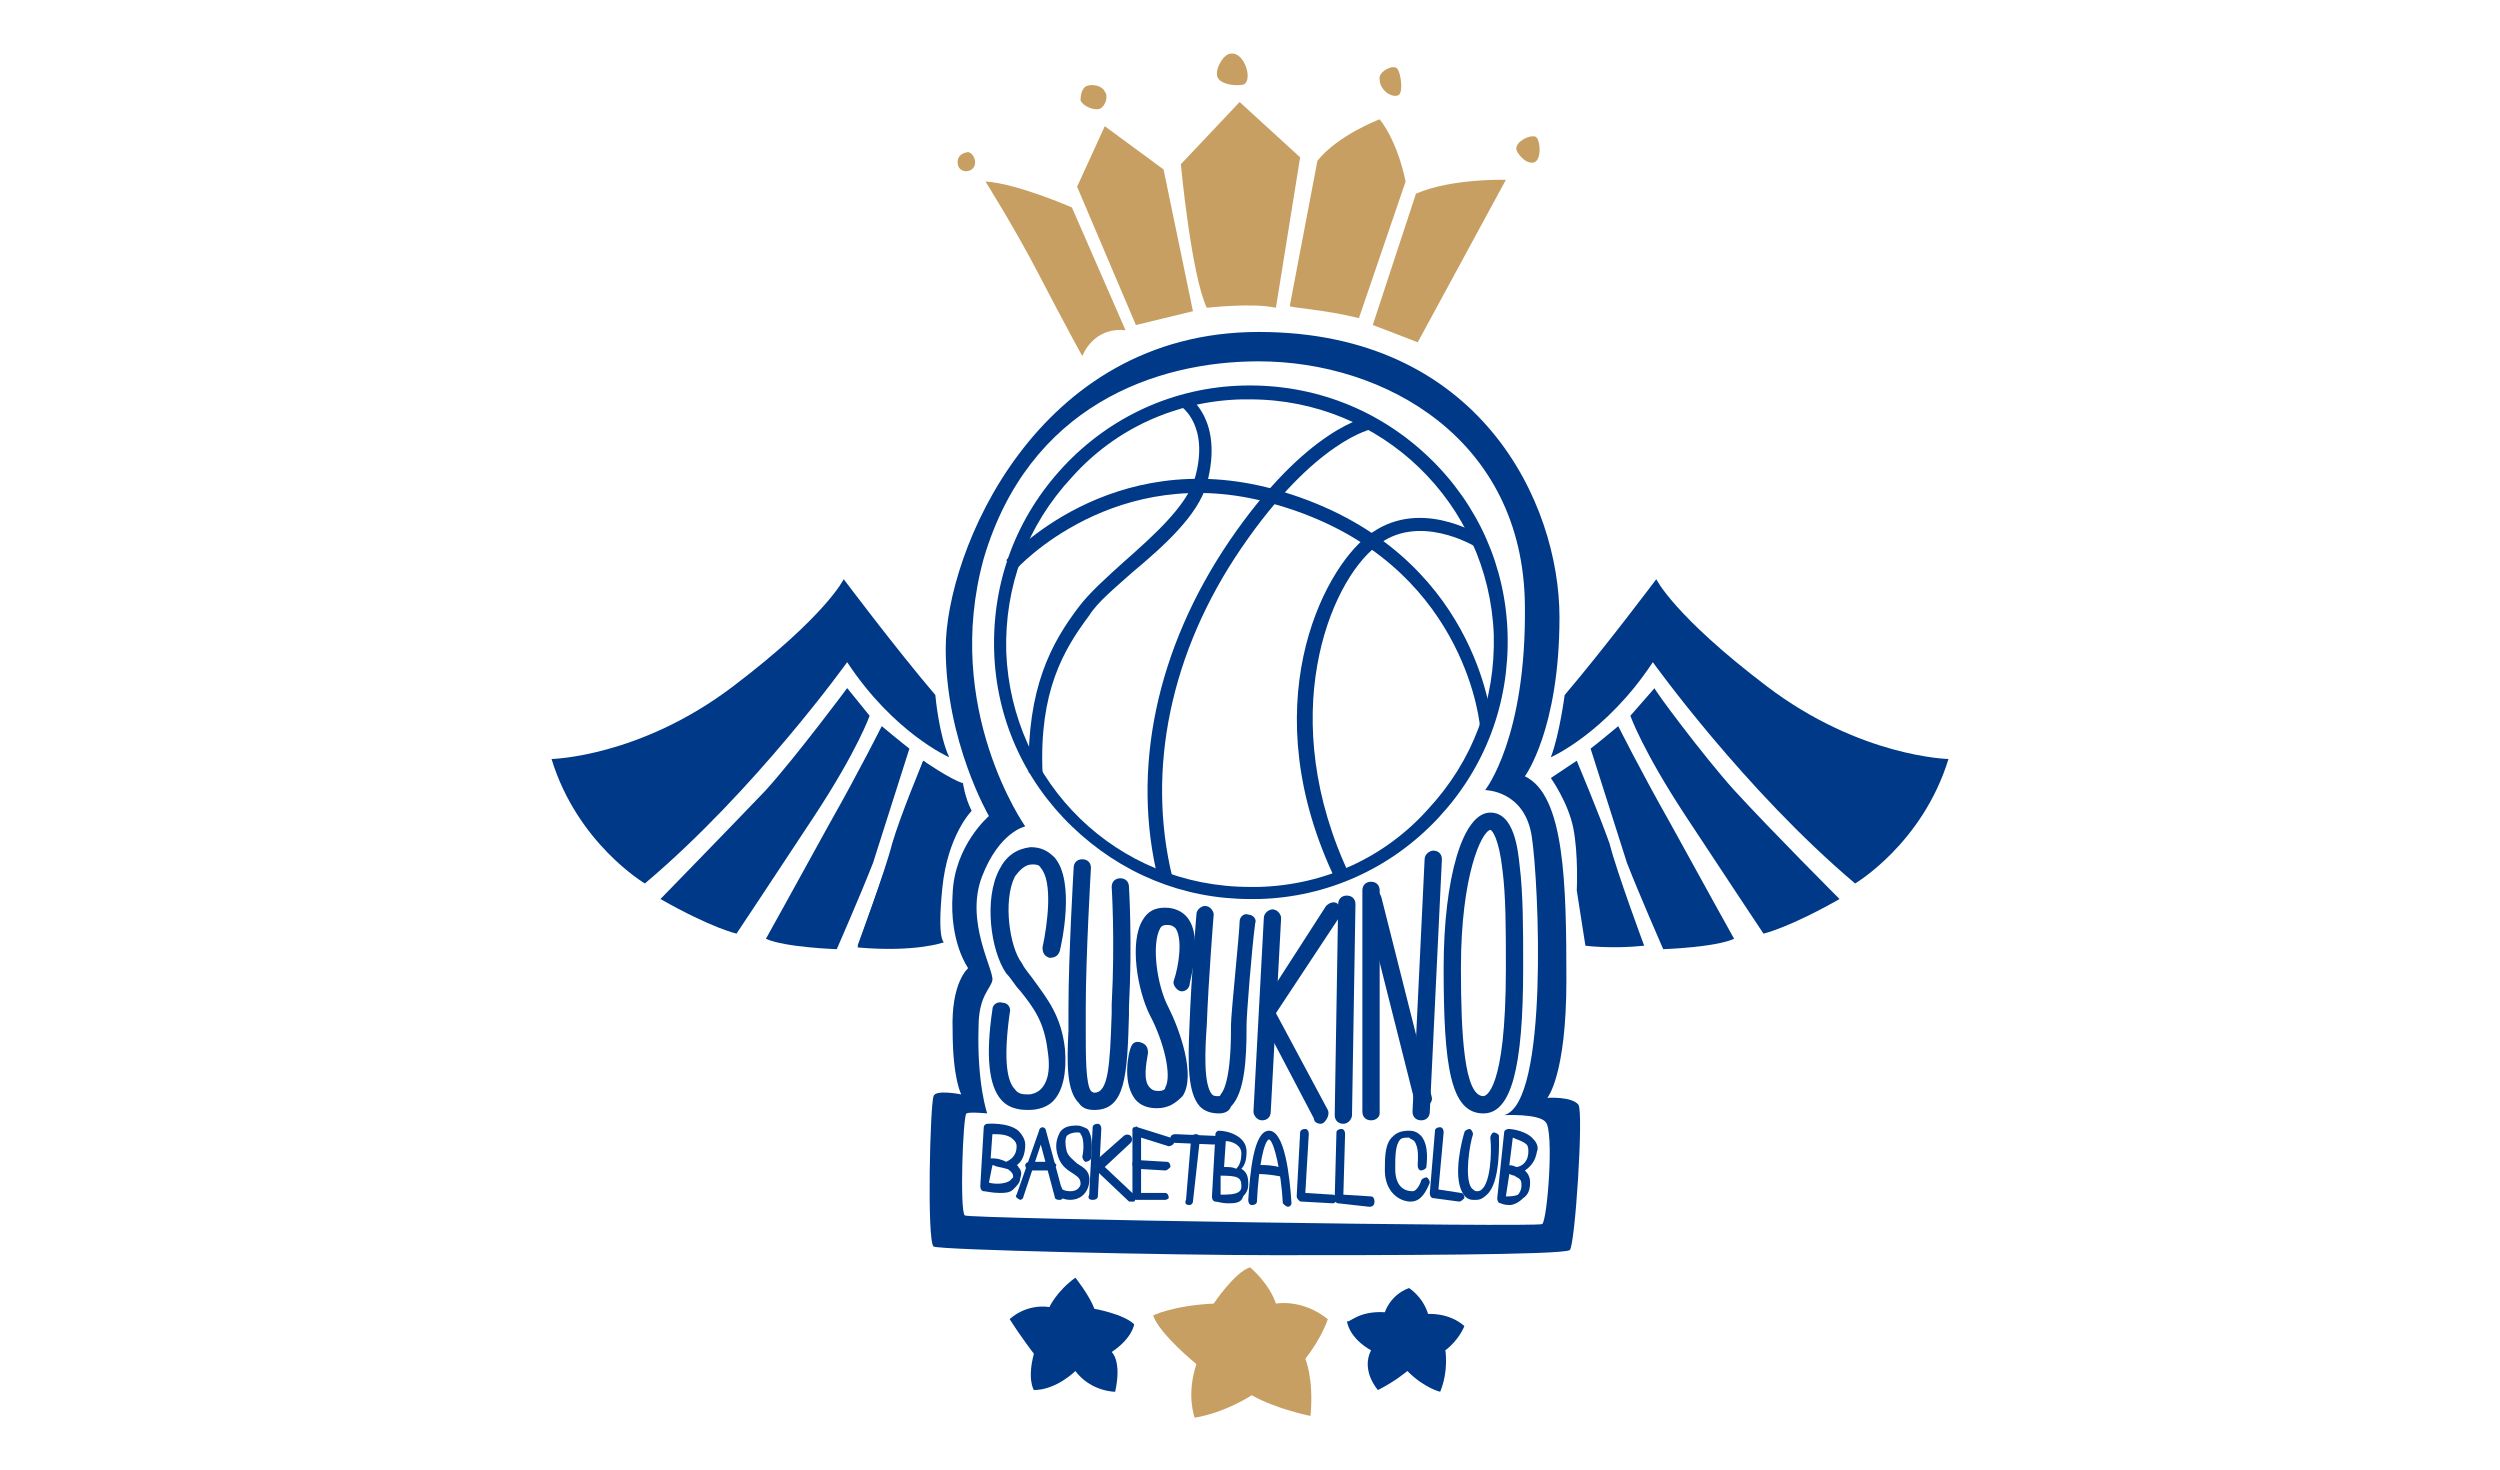<?xml version="1.0" encoding="utf-8"?>
<!-- Generator: Adobe Illustrator 26.0.3, SVG Export Plug-In . SVG Version: 6.00 Build 0)  -->
<svg version="1.1" id="レイヤー_1" xmlns="http://www.w3.org/2000/svg" xmlns:xlink="http://www.w3.org/1999/xlink" x="0px"
	 y="0px" width="144.6px" height="85px" viewBox="0 0 144.6 85" style="enable-background:new 0 0 144.6 85;" xml:space="preserve">
<style type="text/css">
	.st0{fill:#FFFFFF;}
	.st1{fill:#003988;}
	.st2{fill:#C79F62;}
</style>
<path class="st0" d="M0,0h144.6v85H0V0z"/>
<g>
	<path class="st1" d="M72.3,52L72.3,52c-3.9,0-7.5-1.5-10.3-4.2c-2.8-2.7-4.4-6.3-4.5-10.2c-0.1-4,1.3-7.7,4-10.6
		c2.7-2.9,6.4-4.6,10.4-4.7c4.1-0.1,7.9,1.4,10.8,4.2c2.8,2.7,4.4,6.3,4.5,10.2c0.1,4-1.3,7.7-4,10.6c-2.7,2.9-6.4,4.6-10.4,4.7
		C72.6,52,72.4,52,72.3,52z M72.3,23.1c-0.2,0-0.3,0-0.5,0c-3.8,0.1-7.3,1.7-9.8,4.5c-2.6,2.8-3.9,6.3-3.8,10.1
		c0.3,7.6,6.4,13.6,14.1,13.6l0,0c0.2,0,0.3,0,0.5,0c3.8-0.1,7.3-1.7,9.8-4.5c2.6-2.8,3.9-6.3,3.8-10.1
		C86.1,29.1,79.9,23.1,72.3,23.1z"/>
	<path class="st1" d="M85.6,42c-0.1-1-1.4-10-12.1-12.9c-9-2.5-14.7,3.8-14.7,3.8l-0.6-0.5c0.1-0.1,6-6.7,15.5-4.1
		c11.2,3.1,12.5,12.5,12.6,13.6L85.6,42z"/>
	<path class="st1" d="M67,50.9c-1.6-6.4-0.1-13.4,4.1-19.6c4.5-6.6,8-7.2,8.1-7.2l0.1,0.7l0-0.4l0.1,0.4c0,0-3.3,0.6-7.6,6.9
		c-4.1,6-5.5,12.8-4,19L67,50.9z"/>
	<path class="st1" d="M59.5,44.7c-0.1-4.9,1.3-7.5,2.9-9.6c0.6-0.8,1.6-1.7,2.6-2.6c1.7-1.5,3.6-3.2,4.1-4.8
		c0.9-3.1-0.8-4.2-0.8-4.2l0.4-0.6c0.1,0.1,2.1,1.4,1.1,5.1c-0.5,1.8-2.5,3.6-4.3,5.1c-1,0.9-2,1.7-2.5,2.5c-1.5,2-2.9,4.4-2.7,9.1
		L59.5,44.7z"/>
	<path class="st1" d="M77.3,51c-4.9-10.1-0.8-18,1.8-20c2.9-2.3,6.4-0.1,6.6,0l-0.4,0.6c0,0-3.3-2-5.7,0c-2.7,2.1-5.9,9.9-1.5,19.1
		L77.3,51z"/>
	<path class="st1" d="M59.5,64.2c-0.3,0-1.1,0-1.6-0.6c-0.7-0.8-0.9-2.5-0.5-5.2c0-0.3,0.3-0.5,0.6-0.4c0.3,0,0.5,0.3,0.4,0.6
		c-0.4,2.9-0.1,4,0.3,4.4c0.2,0.3,0.5,0.3,0.8,0.3c0.2,0,0.5-0.1,0.7-0.3c0.3-0.3,0.6-0.9,0.4-2.2c-0.2-1.7-0.8-2.5-1.6-3.5
		c-0.3-0.3-0.5-0.7-0.8-1c-0.9-1.3-1.3-4.3-0.4-6c0.4-0.8,1-1.2,1.8-1.3c0.6,0,1,0.2,1.4,0.6c1.2,1.4,0.4,5,0.3,5.4
		c-0.1,0.3-0.3,0.4-0.6,0.4c-0.3-0.1-0.4-0.3-0.4-0.6c0.3-1.4,0.6-3.8-0.1-4.6c-0.1-0.2-0.3-0.2-0.5-0.2c-0.4,0-0.7,0.3-1,0.7
		c-0.7,1.4-0.3,4.1,0.4,5c0.2,0.4,0.5,0.7,0.7,1c0.8,1.1,1.6,2.1,1.8,4c0.1,1.3-0.1,2.4-0.7,3C60.6,64,60.1,64.2,59.5,64.2z"/>
	<path class="st1" d="M63.3,64.2c-0.4,0-0.7-0.1-0.9-0.4c-0.7-0.7-0.7-2.2-0.6-4.2c0-0.4,0-0.9,0-1.3c0-3,0.3-8.1,0.3-8.1
		c0-0.3,0.2-0.5,0.5-0.5c0.3,0,0.5,0.2,0.5,0.5c0,0-0.3,5.1-0.3,8.1c0,0.5,0,0.9,0,1.3c0,1.5,0,3.1,0.3,3.5c0,0,0.1,0.1,0.2,0.1
		c0.8,0,0.9-1.5,1-4.6l0-0.5c0.2-3.7,0-6.8,0-6.8c0-0.3,0.2-0.5,0.5-0.5c0.3,0,0.5,0.2,0.5,0.5c0,0,0.2,3.2,0,6.9l0,0.5
		C65.2,62.2,65.1,64.2,63.3,64.2z"/>
	<path class="st1" d="M66.9,64.1c-0.7,0-1.1-0.3-1.3-0.6c-0.7-1-0.3-2.7-0.2-2.9c0.1-0.3,0.3-0.4,0.6-0.3c0.3,0.1,0.4,0.3,0.4,0.6
		c-0.1,0.6-0.3,1.6,0.1,2c0.1,0.1,0.2,0.2,0.5,0.2c0.3,0,0.4-0.1,0.4-0.2c0.4-0.7-0.1-2.7-0.9-4.2c-0.7-1.4-1.2-4.2-0.4-5.5
		c0.3-0.5,0.7-0.7,1.3-0.7c0.5,0,1,0.2,1.3,0.6c0.9,1.2,0.1,3.6,0.1,3.9c-0.1,0.3-0.4,0.4-0.6,0.3s-0.4-0.4-0.3-0.6
		c0.3-0.9,0.5-2.4,0.1-3c-0.1-0.1-0.2-0.2-0.5-0.2c-0.1,0-0.3,0-0.4,0.2c-0.5,0.9-0.2,3.3,0.5,4.6c0.6,1.2,1.6,3.9,0.8,5.1
		C68,63.8,67.6,64.1,66.9,64.1z"/>
	<path class="st1" d="M70.5,64.4c-0.4,0-0.8-0.1-1.1-0.4c-0.7-0.8-0.7-2.4-0.6-4.7c0.1-2.7,0.4-6.4,0.4-6.4c0-0.3,0.3-0.5,0.5-0.5
		c0.3,0,0.5,0.3,0.5,0.5c0,0-0.3,3.7-0.4,6.4c-0.1,1.4-0.2,3.4,0.3,4c0.1,0.1,0.2,0.1,0.4,0.1c0,0,0.1,0,0.1-0.1
		c0.2-0.2,0.6-1,0.6-3.8v-0.2c0-0.7,0.5-5.4,0.5-6c0-0.3,0.3-0.5,0.5-0.4c0.3,0,0.5,0.3,0.4,0.5c-0.2,1.5-0.5,5.3-0.5,5.9l0,0.2
		c0,1.7-0.1,3.7-0.9,4.5C71.1,64.3,70.8,64.4,70.5,64.4z"/>
	<path class="st1" d="M73,64.8C73,64.8,73,64.8,73,64.8c-0.3,0-0.5-0.3-0.5-0.5l0.6-11.2c0-0.3,0.3-0.5,0.5-0.5
		c0.3,0,0.5,0.3,0.5,0.5l-0.6,11.2C73.5,64.6,73.3,64.8,73,64.8z"/>
	<path class="st1" d="M76.4,65c-0.2,0-0.4-0.1-0.4-0.3l-3.1-5.9c-0.1-0.2-0.1-0.4,0-0.5l3.8-5.9c0.2-0.2,0.5-0.3,0.7-0.1
		c0.2,0.2,0.3,0.5,0.1,0.7l-3.7,5.6l3,5.6c0.1,0.2,0,0.5-0.2,0.7C76.6,64.9,76.5,65,76.4,65z"/>
	<path class="st1" d="M77.7,65C77.7,65,77.7,65,77.7,65c-0.3,0-0.5-0.2-0.5-0.5l0.2-12.2c0-0.3,0.2-0.5,0.5-0.5
		c0.3,0,0.5,0.2,0.5,0.5l-0.2,12.2C78.2,64.7,78,65,77.7,65z"/>
	<path class="st1" d="M79.3,64.8c-0.3,0-0.5-0.2-0.5-0.5V51.5c0-0.3,0.2-0.5,0.5-0.5c0.3,0,0.5,0.2,0.5,0.5v12.9
		C79.8,64.6,79.6,64.8,79.3,64.8z"/>
	<path class="st1" d="M82.2,64.8C82.2,64.8,82.2,64.8,82.2,64.8c-0.3,0-0.5-0.2-0.5-0.5l0.7-14.6c0-0.3,0.3-0.5,0.5-0.5
		c0.3,0,0.5,0.2,0.5,0.5l-0.7,14.6C82.7,64.6,82.5,64.8,82.2,64.8z"/>
	<path class="st1" d="M82.3,64c-0.2,0-0.4-0.1-0.5-0.4l-2.9-11.5c-0.1-0.3,0.1-0.5,0.4-0.6c0.3-0.1,0.5,0.1,0.6,0.4l2.9,11.5
		c0.1,0.3-0.1,0.5-0.4,0.6C82.3,64,82.3,64,82.3,64z"/>
	<path class="st1" d="M85.8,64.4c-1.9,0-2.3-2.7-2.3-8.4c0-5.2,1.1-9,2.7-9c1.4,0,1.6,2.2,1.7,3.1c0.2,1.6,0.2,3.7,0.2,5.7V56
		C88.1,61.8,87.4,64.4,85.8,64.4z M86.2,48c-0.5,0.1-1.7,2.6-1.7,8c0,3.9,0.2,7.4,1.3,7.4c0.1,0,1.3-0.2,1.3-7.4v-0.2
		c0-2,0-4-0.2-5.5C86.7,48.5,86.3,48,86.2,48z"/>
	<path class="st1" d="M57.8,69c-0.4,0-0.8-0.1-0.9-0.1c-0.1,0-0.2-0.1-0.2-0.3l0.2-3.4c0-0.1,0.1-0.2,0.2-0.2c0,0,1.2-0.1,1.8,0.4
		c0.2,0.2,0.4,0.5,0.4,0.8c0,0.6-0.2,1-0.5,1.2c0.1,0,0.1,0.1,0.1,0.1c0.2,0.2,0.2,0.4,0.1,0.7c0,0.2-0.2,0.4-0.4,0.6
		C58.4,69,58.1,69,57.8,69z M57.2,68.4c0.3,0.1,0.9,0.1,1.2-0.1c0.1-0.1,0.1-0.1,0.2-0.2c0-0.1,0-0.2-0.1-0.3
		c-0.1-0.1-0.2-0.2-0.3-0.2c0,0,0,0,0,0c-0.3-0.1-0.6-0.1-0.7-0.2c0,0-0.1,0-0.1,0L57.2,68.4z M57.4,67C57.4,67,57.4,67,57.4,67
		c0.1,0,0.4,0,0.8,0.2c0.2-0.1,0.6-0.3,0.6-0.9c0-0.2-0.1-0.3-0.2-0.4c-0.3-0.3-0.8-0.3-1.2-0.3L57.3,67C57.3,67,57.4,67,57.4,67z"
		/>
	<path class="st1" d="M59,69.4C59,69.4,59,69.4,59,69.4c-0.2-0.1-0.3-0.2-0.2-0.3l1.3-3.7c0-0.1,0.1-0.2,0.2-0.2
		c0.1,0,0.2,0.1,0.2,0.2l1,3.7c0,0.1,0,0.3-0.2,0.3c-0.1,0-0.3,0-0.3-0.2l-0.8-3l-1,3C59.2,69.3,59.1,69.4,59,69.4z"/>
	<path class="st1" d="M60.8,67.7h-1.2c-0.1,0-0.3-0.1-0.3-0.3c0-0.1,0.1-0.2,0.3-0.2h1.2c0.1,0,0.3,0.1,0.3,0.2
		C61,67.6,60.9,67.7,60.8,67.7z"/>
	<path class="st1" d="M61.9,69.4c-0.5,0-0.9-0.3-1-0.6c0-0.1,0.1-0.3,0.2-0.3c0.1,0,0.3,0.1,0.3,0.2c0,0.1,0.2,0.2,0.5,0.2
		c0.1,0,0.5,0,0.6-0.4c0-0.3-0.1-0.4-0.4-0.6c-0.3-0.2-0.7-0.4-0.9-1c-0.2-0.6-0.1-1,0.1-1.4c0.2-0.3,0.5-0.4,1-0.4
		c0.2,0,0.4,0.1,0.6,0.2c0.4,0.5,0.2,1.6,0.2,1.7c0,0.1-0.2,0.2-0.3,0.2c-0.1,0-0.2-0.2-0.2-0.3c0.1-0.4,0.1-1.1-0.1-1.3
		c0-0.1-0.1-0.1-0.2-0.1c-0.3,0-0.5,0.1-0.6,0.2c-0.1,0.2-0.1,0.5,0,0.9c0.1,0.3,0.4,0.5,0.6,0.7c0.3,0.2,0.8,0.4,0.7,1.1
		C62.9,69.1,62.4,69.4,61.9,69.4C62,69.4,62,69.4,61.9,69.4z"/>
	<path class="st1" d="M63.2,69.4C63.2,69.4,63.2,69.4,63.2,69.4c-0.2,0-0.3-0.1-0.2-0.3l0.2-3.9c0-0.1,0.1-0.2,0.3-0.2
		c0.1,0,0.2,0.1,0.2,0.3l-0.2,3.9C63.5,69.3,63.4,69.4,63.2,69.4z"/>
	<path class="st1" d="M65.4,69.5c-0.1,0-0.1,0-0.2-0.1l-1.9-1.8c-0.1,0-0.1-0.1-0.1-0.2c0-0.1,0-0.1,0.1-0.2l1.7-1.5
		c0.1-0.1,0.3-0.1,0.4,0c0.1,0.1,0.1,0.3,0,0.4l-1.5,1.4l1.7,1.6c0.1,0.1,0.1,0.3,0,0.4C65.5,69.5,65.5,69.5,65.4,69.5z"/>
	<path class="st1" d="M67.4,69.4C67.4,69.4,67.3,69.4,67.4,69.4l-1.7,0c-0.1,0-0.2-0.1-0.2-0.2l0-3.8c0-0.1,0-0.2,0.1-0.2
		c0.1,0,0.1-0.1,0.2,0l1.9,0.6c0.1,0,0.2,0.2,0.2,0.3c0,0.1-0.2,0.2-0.3,0.2l-1.6-0.5l0,3.2l1.4,0c0.1,0,0.2,0.1,0.2,0.3
		C67.6,69.3,67.5,69.4,67.4,69.4z"/>
	<path class="st1" d="M67.4,67.7C67.3,67.7,67.3,67.7,67.4,67.7l-1.7-0.1c-0.1,0-0.2-0.1-0.2-0.3c0-0.1,0.1-0.2,0.3-0.2l1.7,0.1
		c0.1,0,0.2,0.1,0.2,0.3C67.6,67.6,67.5,67.7,67.4,67.7z"/>
	<path class="st1" d="M70.2,66.2C70.2,66.2,70.2,66.2,70.2,66.2l-2.3-0.1c-0.1,0-0.2-0.1-0.2-0.3c0-0.1,0.1-0.2,0.3-0.2l2.3,0.1
		c0.1,0,0.2,0.1,0.2,0.3C70.4,66.1,70.3,66.2,70.2,66.2z"/>
	<path class="st1" d="M68.8,69.7C68.8,69.7,68.8,69.7,68.8,69.7c-0.2,0-0.3-0.1-0.2-0.3l0.3-3.6c0-0.1,0.1-0.2,0.3-0.2
		c0.1,0,0.2,0.1,0.2,0.3L69,69.5C69,69.6,68.9,69.7,68.8,69.7z"/>
	<path class="st1" d="M71,69.6c-0.3,0-0.6-0.1-0.7-0.1c-0.1,0-0.2-0.1-0.2-0.3l0.2-3.6c0-0.1,0.1-0.2,0.2-0.2c0,0,0,0,0,0
		c0.5,0,1.6,0.3,1.6,1.2c0,0.5-0.1,0.8-0.3,1c0.3,0.2,0.4,0.4,0.4,0.9c0,0.3-0.1,0.5-0.3,0.7C71.8,69.6,71.4,69.6,71,69.6z
		 M70.6,69.1c0.4,0,0.9,0,1.1-0.2c0.1-0.1,0.1-0.2,0.1-0.3c0-0.5-0.2-0.6-1.2-0.6L70.6,69.1z M70.8,67.5c0.3,0,0.5,0,0.7,0.1
		c0.1-0.1,0.3-0.3,0.3-0.9c0-0.5-0.6-0.7-0.9-0.7L70.8,67.5z"/>
	<path class="st1" d="M74.5,69.8c-0.1,0-0.2-0.1-0.3-0.2c-0.1-1.8-0.5-3.6-0.8-3.7c-0.3,0.1-0.6,1.6-0.7,3.6c0,0.1-0.1,0.2-0.3,0.2
		c-0.1,0-0.2-0.1-0.2-0.3c0.1-1.5,0.3-4,1.2-4c0,0,0,0,0,0c0.9,0,1.2,2.6,1.3,4.2C74.7,69.7,74.6,69.8,74.5,69.8
		C74.5,69.8,74.5,69.8,74.5,69.8z"/>
	<path class="st1" d="M74.3,68.1C74.3,68.1,74.3,68.1,74.3,68.1c-0.8-0.2-1.6-0.2-1.6-0.2c-0.1,0-0.3-0.1-0.3-0.2
		c0-0.1,0.1-0.3,0.2-0.3c0,0,0.9-0.1,1.7,0.2c0.1,0,0.2,0.2,0.2,0.3C74.5,68,74.4,68.1,74.3,68.1z"/>
	<path class="st1" d="M77.1,69.6C77.1,69.6,77.1,69.6,77.1,69.6l-1.8-0.1c-0.1,0-0.1,0-0.2-0.1c0,0-0.1-0.1-0.1-0.2l0.2-3.7
		c0-0.1,0.1-0.2,0.3-0.2c0.1,0,0.2,0.1,0.2,0.3l-0.2,3.4l1.6,0.1c0.1,0,0.2,0.1,0.2,0.3C77.3,69.5,77.2,69.6,77.1,69.6z"/>
	<path class="st1" d="M79.2,69.8C79.2,69.8,79.2,69.8,79.2,69.8l-1.8-0.2c-0.1,0-0.2-0.1-0.2-0.3l0.1-3.8c0-0.1,0.1-0.2,0.3-0.2
		c0.1,0,0.2,0.1,0.2,0.3l-0.1,3.5l1.6,0.1c0.1,0,0.2,0.1,0.2,0.3C79.5,69.7,79.4,69.8,79.2,69.8z"/>
	<path class="st1" d="M81.6,69.5c-0.7,0-1.5-0.6-1.5-1.8c0-0.8,0-1.6,0.5-2c0.2-0.2,0.5-0.3,0.9-0.3c0.3,0,0.5,0.1,0.7,0.3
		c0.5,0.6,0.3,1.7,0.3,1.8c0,0.1-0.2,0.2-0.3,0.2c-0.1,0-0.2-0.1-0.2-0.3c0-0.3,0.1-1-0.2-1.4c-0.1-0.1-0.2-0.1-0.3-0.2
		c-0.2,0-0.4,0-0.5,0.1c-0.3,0.3-0.3,1-0.3,1.7c0,1,0.5,1.3,1,1.3c0.3,0,0.5-0.6,0.5-0.6c0-0.1,0.2-0.2,0.3-0.2
		c0.1,0,0.2,0.2,0.2,0.3C82.5,68.9,82.2,69.5,81.6,69.5z"/>
	<path class="st1" d="M84.4,69.5C84.3,69.5,84.3,69.5,84.4,69.5l-1.5-0.2c-0.1,0-0.2-0.1-0.2-0.3l0.3-3.6c0-0.1,0.1-0.2,0.3-0.2
		c0.1,0,0.2,0.1,0.2,0.3l-0.3,3.3l1.3,0.2c0.1,0,0.2,0.1,0.2,0.3C84.6,69.4,84.5,69.5,84.4,69.5z"/>
	<path class="st1" d="M85.4,69.4c-0.1,0-0.1,0-0.2,0c-0.3,0-0.5-0.2-0.6-0.4c-0.6-1,0-3.2,0.1-3.5c0-0.1,0.2-0.2,0.3-0.2
		c0.1,0,0.2,0.2,0.2,0.3c-0.2,0.6-0.5,2.5-0.1,3.1c0.1,0.1,0.2,0.2,0.3,0.2c0.1,0,0.2,0,0.3-0.1c0.5-0.4,0.6-2.1,0.5-3
		c0-0.1,0.1-0.3,0.2-0.3c0.1,0,0.3,0.1,0.3,0.2c0,0.3,0.1,2.7-0.7,3.4C85.8,69.3,85.6,69.4,85.4,69.4z"/>
	<path class="st1" d="M87.3,69.7c-0.3,0-0.5-0.1-0.5-0.1c-0.1,0-0.2-0.1-0.2-0.3l0.4-3.8c0-0.1,0.1-0.2,0.3-0.2c0.1,0,1,0.1,1.4,0.6
		c0.2,0.2,0.3,0.5,0.2,0.7c-0.1,0.6-0.4,0.9-0.7,1.1c0.2,0.2,0.3,0.4,0.3,0.7c0,0.4-0.1,0.7-0.4,0.9C87.8,69.6,87.5,69.7,87.3,69.7z
		 M87.1,69.2c0.2,0,0.5,0,0.7-0.1c0.1-0.1,0.2-0.3,0.2-0.5c0-0.2,0-0.3-0.1-0.4c-0.1-0.1-0.2-0.1-0.3-0.2c0,0,0,0,0,0
		c-0.1,0-0.3-0.1-0.3-0.1L87.1,69.2z M87.3,67.4c0.1,0,0.2,0,0.4,0.1c0.2,0,0.7-0.2,0.7-0.9c0-0.1,0-0.3-0.1-0.4
		c-0.2-0.2-0.6-0.3-0.8-0.4L87.3,67.4z"/>
	<path class="st1" d="M72.8,20.9c7.3,0,15.3,4.5,15.4,14.1c0.1,7.7-2.3,10.7-2.3,10.7s2.3,0,2.7,2.7c0.4,2.6,1,15.4-1.6,16.1
		c0,0,2-0.1,2.4,0.4c0.5,0.5,0.1,5.7-0.2,5.9c-0.3,0.2-33.2-0.3-33.4-0.5c-0.3-0.3-0.1-5.8,0.1-5.9c0.2-0.1,1.2,0,1.2,0
		s-0.6-1.7-0.5-5c0-1.8,0.7-2.2,0.8-2.7c0.1-0.6-1.6-3.4-0.6-6c1-2.6,2.5-2.9,2.5-2.9s-4.8-6.8-2.4-15.5
		C59.5,23.5,66.8,20.9,72.8,20.9z M57.2,47.2c0,0-2,1.7-2.1,4.5C54.9,54.5,56,56,56,56s-1,0.8-0.9,3.6c0,2.8,0.5,3.7,0.5,3.7
		S54.1,63,54,63.4c-0.2,0.4-0.4,8.4,0,8.7c0.4,0.2,13.6,0.5,19.7,0.5c6.1,0,16.8,0,17.1-0.3c0.3-0.3,0.8-7.9,0.5-8.4
		c-0.4-0.5-1.8-0.4-1.8-0.4s1.1-1.3,1.1-6.8c0-5.6-0.1-10.7-2.4-11.8c0,0,2-2.7,2-9.2c0-6.6-4.6-16.5-17.4-16.5
		c-12.9,0-18.1,12.8-18.1,18.3C54.7,42.9,57.2,47.2,57.2,47.2z"/>
	<path class="st1" d="M90.5,40.2c0,0-0.3,2.3-0.8,3.6c0,0,3.2-1.4,5.9-5.5c0,0,5.3,7.4,11.7,12.8c0,0,3.9-2.3,5.4-7.2
		c0,0-5.1-0.1-10.5-4.2c-5.4-4.1-6.4-6.2-6.4-6.2S92.8,37.5,90.5,40.2z"/>
	<path class="st1" d="M100.3,45.7c2.2,2.4,6.1,6.3,6.1,6.3c-3,1.7-4.4,2-4.4,2s-2-3-4.5-6.8c-2.5-3.8-3.2-5.8-3.2-5.8l1.4-1.6
		C95.6,39.8,98.5,43.7,100.3,45.7z"/>
	<path class="st1" d="M93.6,42c0,0-1.2,1-1.6,1.3c0,0,1.5,4.7,2.1,6.6c0.7,1.8,2.1,5,2.1,5s3-0.1,4.1-0.6c0,0-2-3.6-3.7-6.7
		C94.9,44.6,93.6,42,93.6,42z"/>
	<path class="st1" d="M91.2,44L89.7,45c0,0,1,1.4,1.3,2.9c0.3,1.5,0.2,3.6,0.2,3.6l0.5,3.2c0,0,1.5,0.2,3.4,0c0,0-1.6-4.3-2-5.9
		C92.5,47.1,91.2,44,91.2,44z"/>
	<path class="st1" d="M54.1,40.2c0,0,0.2,2.3,0.8,3.6c0,0-3.2-1.4-5.9-5.5c0,0-5.3,7.4-11.7,12.8c0,0-3.9-2.3-5.4-7.2
		c0,0,5.1-0.1,10.5-4.2c5.4-4.1,6.4-6.2,6.4-6.2S51.8,37.5,54.1,40.2z"/>
	<path class="st1" d="M44.3,45.7C42.1,48,38.2,52,38.2,52c3,1.7,4.4,2,4.4,2s2-3,4.5-6.8c2.5-3.8,3.2-5.8,3.2-5.8L49,39.8
		C49,39.8,46.1,43.7,44.3,45.7z"/>
	<path class="st1" d="M51,42c0,0,1.2,1,1.6,1.3c0,0-1.5,4.7-2.1,6.6c-0.7,1.8-2.1,5-2.1,5s-3-0.1-4.1-0.6c0,0,2-3.6,3.7-6.7
		C49.7,44.6,51,42,51,42z"/>
	<path class="st1" d="M53.4,44l1.5,1.1c0,0-1,1.4-1.3,2.9c-0.3,1.5-0.2,3.6-0.2,3.6L53,54.7c0,0-1.5,0.2-3.4,0c0,0,1.6-4.3,2-5.9
		C52.1,47.1,53.4,44,53.4,44z"/>
	<path class="st1" d="M53.4,44c0,0,1.6,1.1,2.3,1.3c0,0,0.1,0.8,0.5,1.6c0,0-1.4,1.4-1.7,4.5c-0.3,3,0.1,3.1,0.1,3.1s-1.6,0.6-5,0.3
		"/>
	<path class="st2" d="M70.2,75.4c0,0,1.2-1.8,2.1-2.1c0,0,1.1,0.9,1.5,2.1c0,0,1.5-0.3,3,0.9c0,0-0.3,1-1.3,2.3c0,0,0.5,1.1,0.3,3.3
		c0,0-2-0.4-3.4-1.2c0,0-1.5,1-3.3,1.3c0,0-0.5-1.3,0.1-3.1c0,0-2.1-1.7-2.5-2.8C66.6,76.1,67.9,75.5,70.2,75.4z"/>
	<path class="st1" d="M80.1,75.9c0,0,0.3-1,1.4-1.4c0,0,0.8,0.5,1.1,1.5c0,0,1.2-0.1,2.1,0.7c0,0-0.3,0.8-1.1,1.4
		c0,0,0.2,1.2-0.3,2.4c0,0-0.9-0.2-1.9-1.2c0,0-0.7,0.6-1.7,1.1c0,0-1-1.1-0.4-2.3c0,0-1.2-0.6-1.4-1.7C78,76.6,78.5,75.8,80.1,75.9
		z"/>
	<path class="st1" d="M60.7,75.6c0,0,0.4-0.9,1.5-1.7c0,0,0.8,1,1.1,1.8c0,0,1.7,0.3,2.3,0.9c0,0-0.1,0.8-1.3,1.6
		c0,0,0.6,0.5,0.2,2.3c0,0-1.4,0-2.3-1.2c0,0-1.1,1.1-2.4,1.1c0,0-0.4-0.6,0-2.1c0,0-0.7-0.9-1.4-2C58.4,76.3,59.3,75.4,60.7,75.6z"
		/>
	<path class="st2" d="M79.4,18.8c0,0,1.6,0.6,2.6,1l5.1-9.4c0,0-3.1-0.1-5.2,0.8L79.4,18.8z"/>
	<path class="st2" d="M81.9,11.2"/>
	<path class="st2" d="M78.6,18.4l2.7-7.9c0,0-0.4-2.2-1.5-3.6c0,0-2.4,0.9-3.6,2.4l-1.6,8.4C74.6,17.8,76.6,17.9,78.6,18.4z"/>
	<path class="st2" d="M73.8,17.8l1.4-8.7l-3.5-3.2l-3.4,3.6c0,0,0.6,6.4,1.5,8.3C69.9,17.8,72.4,17.5,73.8,17.8z"/>
	<polygon class="st2" points="69,18 67.3,9.8 63.9,7.3 62.3,10.8 65.7,18.8 	"/>
	<path class="st2" d="M65.1,19.1L62,12c0,0-3.2-1.4-5-1.5c0,0,1.7,2.7,3.1,5.4c1.4,2.7,2.5,4.7,2.5,4.7S63.2,18.9,65.1,19.1z"/>
	<path class="st2" d="M55.4,9.5c0.1,0.6,1,0.5,1-0.1c0-0.4-0.3-0.6-0.4-0.6C55.9,8.8,55.3,8.9,55.4,9.5z"/>
	<path class="st2" d="M62.5,5.8c0.1,0.3,0.7,0.6,1.1,0.5c0.4-0.2,0.5-0.8,0.3-1C63.8,5,63.2,4.8,62.8,5C62.5,5.2,62.5,5.7,62.5,5.8z
		"/>
	<path class="st2" d="M71.2,3.1c-0.4,0-0.9,0.8-0.8,1.3c0.1,0.4,0.8,0.6,1.5,0.5C72.5,4.7,72,3,71.2,3.1z"/>
	<path class="st2" d="M79.8,4.6c0,0.6,0.7,1.1,1.1,0.9c0.3-0.2,0.1-1.6-0.2-1.6C80.4,3.8,79.7,4.2,79.8,4.6"/>
	<path class="st2" d="M87.7,8.6c0,0.2,0.5,0.9,1,0.8c0.5-0.1,0.4-1.4,0.1-1.5C88.4,7.8,87.7,8.2,87.7,8.6z"/>
</g>
</svg>
